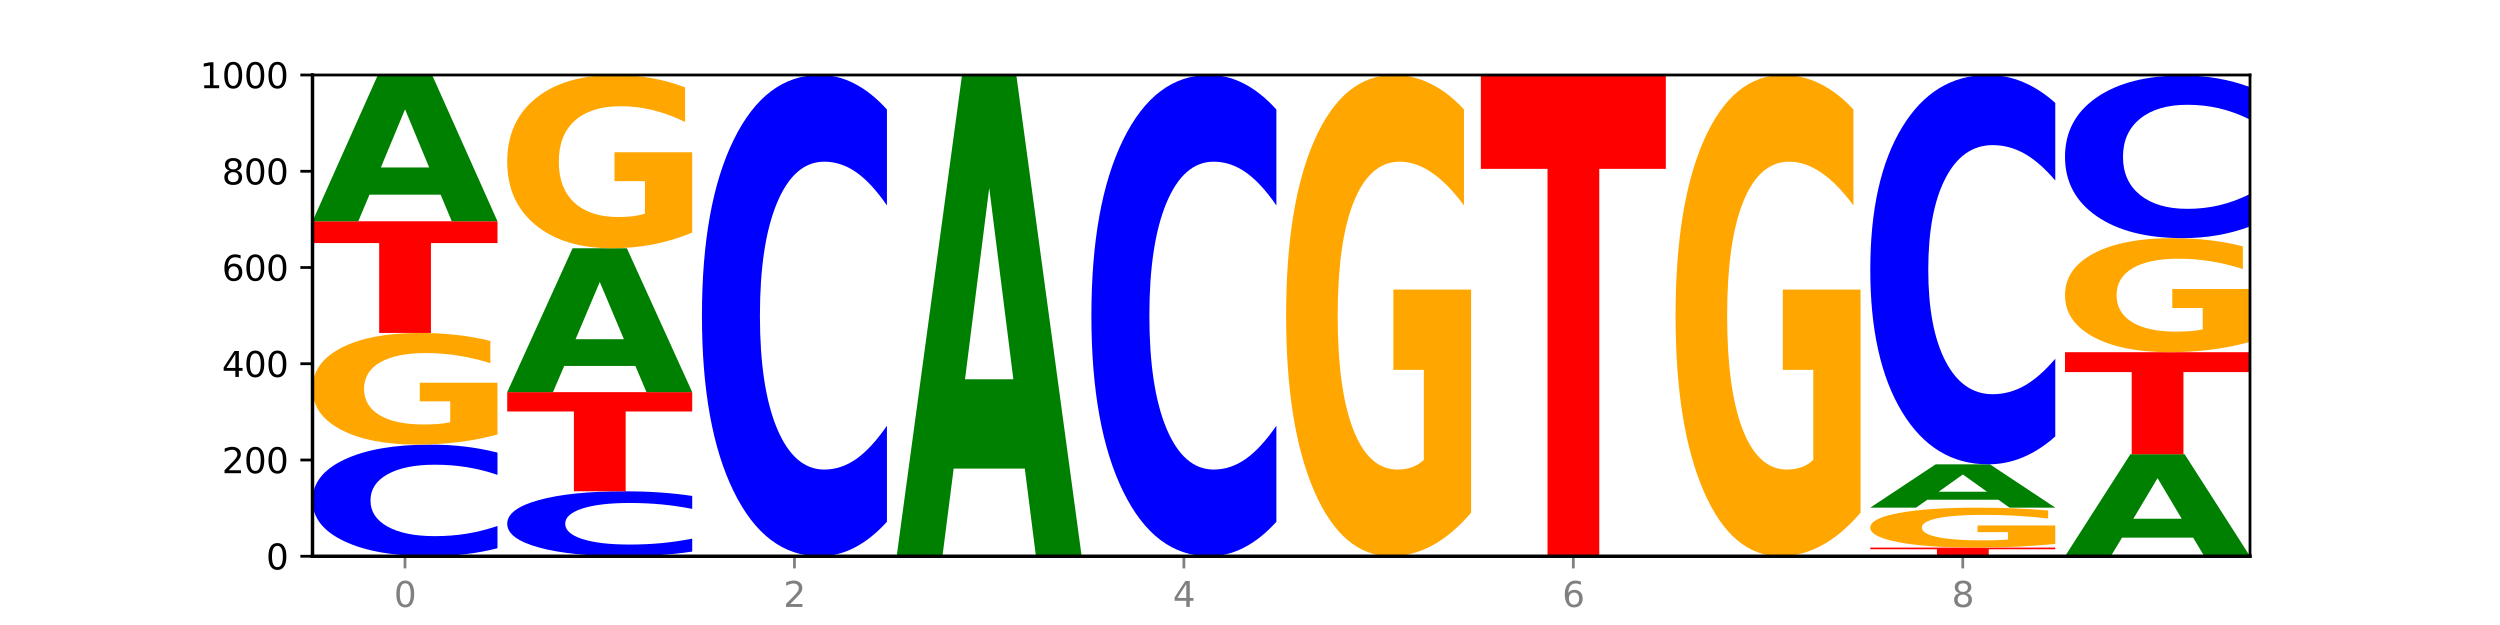 <?xml version="1.0" encoding="utf-8" standalone="no"?>
<!DOCTYPE svg PUBLIC "-//W3C//DTD SVG 1.1//EN"
  "http://www.w3.org/Graphics/SVG/1.1/DTD/svg11.dtd">
<svg xmlns:xlink="http://www.w3.org/1999/xlink" width="720pt" height="180pt" viewBox="0 0 720 180" xmlns="http://www.w3.org/2000/svg" version="1.1">
 <defs>
  <style type="text/css">*{stroke-linejoin: round; stroke-linecap: butt}</style>
 </defs>
 <g id="figure_1">
  <g id="patch_1">
   <path d="M 0 180 
L 720 180 
L 720 0 
L 0 0 
z
" style="fill: #ffffff"/>
  </g>
  <g id="axes_1">
   <g id="patch_2">
    <path d="M 90 160.2 
L 648 160.2 
L 648 21.6 
L 90 21.6 
z
" style="fill: #ffffff"/>
   </g>
   <g id="line2d_1">
    <path d="M 90 160.2 
L 648 160.2 
" clip-path="url(#p2d7e78b083)" style="fill: none; stroke: #000000; stroke-width: 0.5; stroke-linecap: square"/>
   </g>
   <g id="patch_3">
    <path d="M 143.276 157.895 
Q 138.82 159.038 134.001 159.615 
Q 129.182 160.2 123.934 160.2 
Q 108.282 160.2 99.141 155.869 
Q 90 151.538 90 144.132 
Q 90 136.7 99.141 132.376 
Q 108.282 128.045 123.934 128.045 
Q 129.182 128.045 134.001 128.629 
Q 138.82 129.207 143.276 130.35 
L 143.276 136.759 
Q 138.78 135.245 134.417 134.541 
Q 130.055 133.837 125.236 133.837 
Q 116.591 133.837 111.638 136.58 
Q 106.698 139.317 106.698 144.132 
Q 106.698 148.928 111.638 151.671 
Q 116.591 154.408 125.236 154.408 
Q 130.055 154.408 134.417 153.704 
Q 138.78 152.993 143.276 151.479 
L 143.276 157.895 
z
" clip-path="url(#p2d7e78b083)" style="fill: #0000ff"/>
   </g>
   <g id="patch_4">
    <path d="M 143.276 125.135 
Q 137.903 126.59 132.124 127.321 
Q 126.345 128.045 120.184 128.045 
Q 106.262 128.045 98.131 123.714 
Q 90 119.383 90 111.977 
Q 90 104.485 98.274 100.187 
Q 106.561 95.89 120.972 95.89 
Q 126.525 95.89 131.611 96.474 
Q 136.709 97.052 141.223 98.194 
L 141.223 104.604 
Q 136.566 103.136 131.957 102.412 
Q 127.348 101.682 122.716 101.682 
Q 114.143 101.682 109.498 104.352 
Q 104.853 107.015 104.853 111.977 
Q 104.853 116.892 109.331 119.576 
Q 113.808 122.253 122.047 122.253 
Q 124.292 122.253 126.214 122.1 
Q 128.136 121.941 129.665 121.608 
L 129.665 115.591 
L 120.889 115.591 
L 120.889 110.23 
L 143.276 110.23 
L 143.276 125.135 
z
" clip-path="url(#p2d7e78b083)" style="fill: #ffa600"/>
   </g>
   <g id="patch_5">
    <path d="M 90 63.734 
L 143.276 63.734 
L 143.276 70.006 
L 124.109 70.006 
L 124.109 95.89 
L 109.204 95.89 
L 109.204 70.006 
L 90 70.006 
L 90 63.734 
z
" clip-path="url(#p2d7e78b083)" style="fill: #ff0000"/>
   </g>
   <g id="patch_6">
    <path d="M 126.905 56.059 
L 106.415 56.059 
L 103.18 63.734 
L 90 63.734 
L 108.823 21.6 
L 124.454 21.6 
L 143.276 63.734 
L 130.107 63.734 
L 126.905 56.059 
z
M 109.683 48.239 
L 123.604 48.239 
L 116.655 31.479 
L 109.683 48.239 
z
" clip-path="url(#p2d7e78b083)" style="fill: #008000"/>
   </g>
   <g id="patch_7">
    <path d="M 199.357 158.859 
Q 194.9 159.524 190.081 159.86 
Q 185.263 160.2 180.014 160.2 
Q 164.363 160.2 155.222 157.68 
Q 146.08 155.16 146.08 150.85 
Q 146.08 146.525 155.222 144.009 
Q 164.363 141.489 180.014 141.489 
Q 185.263 141.489 190.081 141.829 
Q 194.9 142.165 199.357 142.83 
L 199.357 146.56 
Q 194.86 145.679 190.498 145.269 
Q 186.135 144.859 181.316 144.859 
Q 172.672 144.859 167.718 146.456 
Q 162.779 148.048 162.779 150.85 
Q 162.779 153.641 167.718 155.237 
Q 172.672 156.83 181.316 156.83 
Q 186.135 156.83 190.498 156.42 
Q 194.86 156.006 199.357 155.125 
L 199.357 158.859 
z
" clip-path="url(#p2d7e78b083)" style="fill: #0000ff"/>
   </g>
   <g id="patch_8">
    <path d="M 146.08 112.937 
L 199.357 112.937 
L 199.357 118.506 
L 180.19 118.506 
L 180.19 141.489 
L 165.285 141.489 
L 165.285 118.506 
L 146.08 118.506 
L 146.08 112.937 
z
" clip-path="url(#p2d7e78b083)" style="fill: #ff0000"/>
   </g>
   <g id="patch_9">
    <path d="M 182.985 105.388 
L 162.496 105.388 
L 159.261 112.937 
L 146.08 112.937 
L 164.903 71.496 
L 180.534 71.496 
L 199.357 112.937 
L 186.187 112.937 
L 182.985 105.388 
z
M 165.764 97.697 
L 179.684 97.697 
L 172.735 81.212 
L 165.764 97.697 
z
" clip-path="url(#p2d7e78b083)" style="fill: #008000"/>
   </g>
   <g id="patch_10">
    <path d="M 199.357 66.982 
Q 193.984 69.239 188.205 70.373 
Q 182.426 71.496 176.265 71.496 
Q 162.343 71.496 154.212 64.776 
Q 146.08 58.056 146.08 46.563 
Q 146.08 34.937 154.355 28.269 
Q 162.641 21.6 177.053 21.6 
Q 182.605 21.6 187.691 22.507 
Q 192.79 23.404 197.303 25.177 
L 197.303 35.123 
Q 192.646 32.845 188.038 31.721 
Q 183.429 30.588 178.796 30.588 
Q 170.223 30.588 165.578 34.731 
Q 160.934 38.864 160.934 46.563 
Q 160.934 54.191 165.411 58.355 
Q 169.889 62.508 178.127 62.508 
Q 180.372 62.508 182.294 62.271 
Q 184.217 62.024 185.745 61.509 
L 185.745 52.17 
L 176.969 52.17 
L 176.969 43.853 
L 199.357 43.853 
L 199.357 66.982 
z
" clip-path="url(#p2d7e78b083)" style="fill: #ffa600"/>
   </g>
   <g id="patch_11">
    <path d="M 255.437 150.265 
Q 250.981 155.19 246.162 157.681 
Q 241.343 160.2 236.094 160.2 
Q 220.443 160.2 211.302 141.533 
Q 202.161 122.866 202.161 90.943 
Q 202.161 58.905 211.302 40.267 
Q 220.443 21.6 236.094 21.6 
Q 241.343 21.6 246.162 24.119 
Q 250.981 26.61 255.437 31.535 
L 255.437 59.163 
Q 250.94 52.635 246.578 49.601 
Q 242.215 46.566 237.397 46.566 
Q 228.752 46.566 223.799 58.39 
Q 218.859 70.186 218.859 90.943 
Q 218.859 111.614 223.799 123.439 
Q 228.752 135.234 237.397 135.234 
Q 242.215 135.234 246.578 132.199 
Q 250.94 129.136 255.437 122.608 
L 255.437 150.265 
z
" clip-path="url(#p2d7e78b083)" style="fill: #0000ff"/>
   </g>
   <g id="patch_12">
    <path d="M 295.146 134.951 
L 274.657 134.951 
L 271.421 160.2 
L 258.241 160.2 
L 277.064 21.6 
L 292.695 21.6 
L 311.518 160.2 
L 298.348 160.2 
L 295.146 134.951 
z
M 277.924 109.228 
L 291.845 109.228 
L 284.896 54.096 
L 277.924 109.228 
z
" clip-path="url(#p2d7e78b083)" style="fill: #008000"/>
   </g>
   <g id="patch_13">
    <path d="M 367.598 150.265 
Q 363.142 155.19 358.323 157.681 
Q 353.504 160.2 348.255 160.2 
Q 332.604 160.2 323.463 141.533 
Q 314.322 122.866 314.322 90.943 
Q 314.322 58.905 323.463 40.267 
Q 332.604 21.6 348.255 21.6 
Q 353.504 21.6 358.323 24.119 
Q 363.142 26.61 367.598 31.535 
L 367.598 59.163 
Q 363.101 52.635 358.739 49.601 
Q 354.376 46.566 349.557 46.566 
Q 340.913 46.566 335.96 58.39 
Q 331.02 70.186 331.02 90.943 
Q 331.02 111.614 335.96 123.439 
Q 340.913 135.234 349.557 135.234 
Q 354.376 135.234 358.739 132.199 
Q 363.101 129.136 367.598 122.608 
L 367.598 150.265 
z
" clip-path="url(#p2d7e78b083)" style="fill: #0000ff"/>
   </g>
   <g id="patch_14">
    <path d="M 423.678 147.66 
Q 418.305 153.93 412.526 157.079 
Q 406.747 160.2 400.586 160.2 
Q 386.664 160.2 378.533 141.533 
Q 370.402 122.866 370.402 90.943 
Q 370.402 58.648 378.676 40.124 
Q 386.963 21.6 401.374 21.6 
Q 406.927 21.6 412.013 24.119 
Q 417.111 26.61 421.625 31.535 
L 421.625 59.163 
Q 416.968 52.836 412.359 49.715 
Q 407.75 46.566 403.118 46.566 
Q 394.545 46.566 389.9 58.075 
Q 385.255 69.556 385.255 90.943 
Q 385.255 112.129 389.733 123.696 
Q 394.21 135.234 402.449 135.234 
Q 404.694 135.234 406.616 134.576 
Q 408.538 133.889 410.067 132.457 
L 410.067 106.518 
L 401.291 106.518 
L 401.291 83.413 
L 423.678 83.413 
L 423.678 147.66 
z
" clip-path="url(#p2d7e78b083)" style="fill: #ffa600"/>
   </g>
   <g id="patch_15">
    <path d="M 426.482 21.6 
L 479.759 21.6 
L 479.759 48.631 
L 460.592 48.631 
L 460.592 160.2 
L 445.687 160.2 
L 445.687 48.631 
L 426.482 48.631 
L 426.482 21.6 
z
" clip-path="url(#p2d7e78b083)" style="fill: #ff0000"/>
   </g>
   <g id="patch_16">
    <path d="M 535.839 147.66 
Q 530.466 153.93 524.687 157.079 
Q 518.908 160.2 512.747 160.2 
Q 498.825 160.2 490.694 141.533 
Q 482.563 122.866 482.563 90.943 
Q 482.563 58.648 490.837 40.124 
Q 499.124 21.6 513.535 21.6 
Q 519.087 21.6 524.174 24.119 
Q 529.272 26.61 533.786 31.535 
L 533.786 59.163 
Q 529.129 52.836 524.52 49.715 
Q 519.911 46.566 515.278 46.566 
Q 506.706 46.566 502.061 58.075 
Q 497.416 69.556 497.416 90.943 
Q 497.416 112.129 501.894 123.696 
Q 506.371 135.234 514.61 135.234 
Q 516.855 135.234 518.777 134.576 
Q 520.699 133.889 522.228 132.457 
L 522.228 106.518 
L 513.452 106.518 
L 513.452 83.413 
L 535.839 83.413 
L 535.839 147.66 
z
" clip-path="url(#p2d7e78b083)" style="fill: #ffa600"/>
   </g>
   <g id="patch_17">
    <path d="M 538.643 157.705 
L 591.92 157.705 
L 591.92 158.192 
L 572.752 158.192 
L 572.752 160.2 
L 557.847 160.2 
L 557.847 158.192 
L 538.643 158.192 
L 538.643 157.705 
z
" clip-path="url(#p2d7e78b083)" style="fill: #ff0000"/>
   </g>
   <g id="patch_18">
    <path d="M 591.92 156.664 
Q 586.547 157.185 580.768 157.446 
Q 574.989 157.705 568.828 157.705 
Q 554.906 157.705 546.774 156.156 
Q 538.643 154.606 538.643 151.957 
Q 538.643 149.276 546.918 147.739 
Q 555.204 146.201 569.616 146.201 
Q 575.168 146.201 580.254 146.411 
Q 585.353 146.617 589.866 147.026 
L 589.866 149.319 
Q 585.209 148.794 580.6 148.535 
Q 575.992 148.274 571.359 148.274 
Q 562.786 148.274 558.141 149.229 
Q 553.497 150.182 553.497 151.957 
Q 553.497 153.715 557.974 154.675 
Q 562.452 155.633 570.69 155.633 
Q 572.935 155.633 574.857 155.578 
Q 576.78 155.521 578.308 155.403 
L 578.308 153.25 
L 569.532 153.25 
L 569.532 151.332 
L 591.92 151.332 
L 591.92 156.664 
z
" clip-path="url(#p2d7e78b083)" style="fill: #ffa600"/>
   </g>
   <g id="patch_19">
    <path d="M 575.548 143.929 
L 555.059 143.929 
L 551.823 146.201 
L 538.643 146.201 
L 557.466 133.727 
L 573.097 133.727 
L 591.92 146.201 
L 578.75 146.201 
L 575.548 143.929 
z
M 558.326 141.614 
L 572.247 141.614 
L 565.298 136.652 
L 558.326 141.614 
z
" clip-path="url(#p2d7e78b083)" style="fill: #008000"/>
   </g>
   <g id="patch_20">
    <path d="M 591.92 125.69 
Q 587.463 129.674 582.644 131.689 
Q 577.825 133.727 572.577 133.727 
Q 556.926 133.727 547.784 118.626 
Q 538.643 103.524 538.643 77.698 
Q 538.643 51.78 547.784 36.702 
Q 556.926 21.6 572.577 21.6 
Q 577.825 21.6 582.644 23.638 
Q 587.463 25.653 591.92 29.637 
L 591.92 51.989 
Q 587.423 46.708 583.06 44.252 
Q 578.698 41.797 573.879 41.797 
Q 565.234 41.797 560.281 51.363 
Q 555.342 60.906 555.342 77.698 
Q 555.342 94.421 560.281 103.987 
Q 565.234 113.53 573.879 113.53 
Q 578.698 113.53 583.06 111.075 
Q 587.423 108.597 591.92 103.316 
L 591.92 125.69 
z
" clip-path="url(#p2d7e78b083)" style="fill: #0000ff"/>
   </g>
   <g id="patch_21">
    <path d="M 631.628 154.847 
L 611.139 154.847 
L 607.904 160.2 
L 594.724 160.2 
L 613.546 130.817 
L 629.177 130.817 
L 648 160.2 
L 634.831 160.2 
L 631.628 154.847 
z
M 614.407 149.394 
L 628.328 149.394 
L 621.378 137.706 
L 614.407 149.394 
z
" clip-path="url(#p2d7e78b083)" style="fill: #008000"/>
   </g>
   <g id="patch_22">
    <path d="M 594.724 101.434 
L 648 101.434 
L 648 107.164 
L 628.833 107.164 
L 628.833 130.817 
L 613.928 130.817 
L 613.928 107.164 
L 594.724 107.164 
L 594.724 101.434 
z
" clip-path="url(#p2d7e78b083)" style="fill: #ff0000"/>
   </g>
   <g id="patch_23">
    <path d="M 648 98.462 
Q 642.627 99.948 636.848 100.694 
Q 631.069 101.434 624.908 101.434 
Q 610.986 101.434 602.855 97.01 
Q 594.724 92.585 594.724 85.02 
Q 594.724 77.366 602.998 72.976 
Q 611.284 68.585 625.696 68.585 
Q 631.248 68.585 636.335 69.183 
Q 641.433 69.773 645.946 70.94 
L 645.946 77.488 
Q 641.29 75.988 636.681 75.249 
Q 632.072 74.502 627.439 74.502 
Q 618.866 74.502 614.222 77.23 
Q 609.577 79.951 609.577 85.02 
Q 609.577 90.041 614.055 92.782 
Q 618.532 95.517 626.771 95.517 
Q 629.015 95.517 630.938 95.361 
Q 632.86 95.198 634.388 94.859 
L 634.388 88.711 
L 625.612 88.711 
L 625.612 83.235 
L 648 83.235 
L 648 98.462 
z
" clip-path="url(#p2d7e78b083)" style="fill: #ffa600"/>
   </g>
   <g id="patch_24">
    <path d="M 648 65.227 
Q 643.544 66.892 638.725 67.734 
Q 633.906 68.585 628.657 68.585 
Q 613.006 68.585 603.865 62.276 
Q 594.724 55.966 594.724 45.177 
Q 594.724 34.348 603.865 28.048 
Q 613.006 21.739 628.657 21.739 
Q 633.906 21.739 638.725 22.59 
Q 643.544 23.432 648 25.097 
L 648 34.435 
Q 643.503 32.229 639.141 31.203 
Q 634.778 30.177 629.959 30.177 
Q 621.315 30.177 616.362 34.174 
Q 611.422 38.161 611.422 45.177 
Q 611.422 52.163 616.362 56.16 
Q 621.315 60.147 629.959 60.147 
Q 634.778 60.147 639.141 59.121 
Q 643.503 58.086 648 55.879 
L 648 65.227 
z
" clip-path="url(#p2d7e78b083)" style="fill: #0000ff"/>
   </g>
   <g id="matplotlib.axis_1">
    <g id="xtick_1">
     <g id="line2d_2">
      <defs>
       <path id="m5f7d23b9cc" d="M 0 0 
L 0 3.5 
" style="stroke: #808080; stroke-width: 0.8"/>
      </defs>
      <g>
       <use xlink:href="#m5f7d23b9cc" x="116.638" y="160.2" style="fill: #808080; stroke: #808080; stroke-width: 0.8"/>
      </g>
     </g>
     <g id="text_1">
      <!-- 0 -->
      <g style="fill: #808080" transform="translate(113.457 174.798) scale(0.1 -0.1)">
       <defs>
        <path id="DejaVuSans-30" d="M 2034 4250 
Q 1547 4250 1301 3770 
Q 1056 3291 1056 2328 
Q 1056 1369 1301 889 
Q 1547 409 2034 409 
Q 2525 409 2770 889 
Q 3016 1369 3016 2328 
Q 3016 3291 2770 3770 
Q 2525 4250 2034 4250 
z
M 2034 4750 
Q 2819 4750 3233 4129 
Q 3647 3509 3647 2328 
Q 3647 1150 3233 529 
Q 2819 -91 2034 -91 
Q 1250 -91 836 529 
Q 422 1150 422 2328 
Q 422 3509 836 4129 
Q 1250 4750 2034 4750 
z
" transform="scale(0.016)"/>
       </defs>
       <use xlink:href="#DejaVuSans-30"/>
      </g>
     </g>
    </g>
    <g id="xtick_2">
     <g id="line2d_3">
      <g>
       <use xlink:href="#m5f7d23b9cc" x="228.799" y="160.2" style="fill: #808080; stroke: #808080; stroke-width: 0.8"/>
      </g>
     </g>
     <g id="text_2">
      <!-- 2 -->
      <g style="fill: #808080" transform="translate(225.618 174.798) scale(0.1 -0.1)">
       <defs>
        <path id="DejaVuSans-32" d="M 1228 531 
L 3431 531 
L 3431 0 
L 469 0 
L 469 531 
Q 828 903 1448 1529 
Q 2069 2156 2228 2338 
Q 2531 2678 2651 2914 
Q 2772 3150 2772 3378 
Q 2772 3750 2511 3984 
Q 2250 4219 1831 4219 
Q 1534 4219 1204 4116 
Q 875 4013 500 3803 
L 500 4441 
Q 881 4594 1212 4672 
Q 1544 4750 1819 4750 
Q 2544 4750 2975 4387 
Q 3406 4025 3406 3419 
Q 3406 3131 3298 2873 
Q 3191 2616 2906 2266 
Q 2828 2175 2409 1742 
Q 1991 1309 1228 531 
z
" transform="scale(0.016)"/>
       </defs>
       <use xlink:href="#DejaVuSans-32"/>
      </g>
     </g>
    </g>
    <g id="xtick_3">
     <g id="line2d_4">
      <g>
       <use xlink:href="#m5f7d23b9cc" x="340.96" y="160.2" style="fill: #808080; stroke: #808080; stroke-width: 0.8"/>
      </g>
     </g>
     <g id="text_3">
      <!-- 4 -->
      <g style="fill: #808080" transform="translate(337.779 174.798) scale(0.1 -0.1)">
       <defs>
        <path id="DejaVuSans-34" d="M 2419 4116 
L 825 1625 
L 2419 1625 
L 2419 4116 
z
M 2253 4666 
L 3047 4666 
L 3047 1625 
L 3713 1625 
L 3713 1100 
L 3047 1100 
L 3047 0 
L 2419 0 
L 2419 1100 
L 313 1100 
L 313 1709 
L 2253 4666 
z
" transform="scale(0.016)"/>
       </defs>
       <use xlink:href="#DejaVuSans-34"/>
      </g>
     </g>
    </g>
    <g id="xtick_4">
     <g id="line2d_5">
      <g>
       <use xlink:href="#m5f7d23b9cc" x="453.121" y="160.2" style="fill: #808080; stroke: #808080; stroke-width: 0.8"/>
      </g>
     </g>
     <g id="text_4">
      <!-- 6 -->
      <g style="fill: #808080" transform="translate(449.939 174.798) scale(0.1 -0.1)">
       <defs>
        <path id="DejaVuSans-36" d="M 2113 2584 
Q 1688 2584 1439 2293 
Q 1191 2003 1191 1497 
Q 1191 994 1439 701 
Q 1688 409 2113 409 
Q 2538 409 2786 701 
Q 3034 994 3034 1497 
Q 3034 2003 2786 2293 
Q 2538 2584 2113 2584 
z
M 3366 4563 
L 3366 3988 
Q 3128 4100 2886 4159 
Q 2644 4219 2406 4219 
Q 1781 4219 1451 3797 
Q 1122 3375 1075 2522 
Q 1259 2794 1537 2939 
Q 1816 3084 2150 3084 
Q 2853 3084 3261 2657 
Q 3669 2231 3669 1497 
Q 3669 778 3244 343 
Q 2819 -91 2113 -91 
Q 1303 -91 875 529 
Q 447 1150 447 2328 
Q 447 3434 972 4092 
Q 1497 4750 2381 4750 
Q 2619 4750 2861 4703 
Q 3103 4656 3366 4563 
z
" transform="scale(0.016)"/>
       </defs>
       <use xlink:href="#DejaVuSans-36"/>
      </g>
     </g>
    </g>
    <g id="xtick_5">
     <g id="line2d_6">
      <g>
       <use xlink:href="#m5f7d23b9cc" x="565.281" y="160.2" style="fill: #808080; stroke: #808080; stroke-width: 0.8"/>
      </g>
     </g>
     <g id="text_5">
      <!-- 8 -->
      <g style="fill: #808080" transform="translate(562.1 174.798) scale(0.1 -0.1)">
       <defs>
        <path id="DejaVuSans-38" d="M 2034 2216 
Q 1584 2216 1326 1975 
Q 1069 1734 1069 1313 
Q 1069 891 1326 650 
Q 1584 409 2034 409 
Q 2484 409 2743 651 
Q 3003 894 3003 1313 
Q 3003 1734 2745 1975 
Q 2488 2216 2034 2216 
z
M 1403 2484 
Q 997 2584 770 2862 
Q 544 3141 544 3541 
Q 544 4100 942 4425 
Q 1341 4750 2034 4750 
Q 2731 4750 3128 4425 
Q 3525 4100 3525 3541 
Q 3525 3141 3298 2862 
Q 3072 2584 2669 2484 
Q 3125 2378 3379 2068 
Q 3634 1759 3634 1313 
Q 3634 634 3220 271 
Q 2806 -91 2034 -91 
Q 1263 -91 848 271 
Q 434 634 434 1313 
Q 434 1759 690 2068 
Q 947 2378 1403 2484 
z
M 1172 3481 
Q 1172 3119 1398 2916 
Q 1625 2713 2034 2713 
Q 2441 2713 2670 2916 
Q 2900 3119 2900 3481 
Q 2900 3844 2670 4047 
Q 2441 4250 2034 4250 
Q 1625 4250 1398 4047 
Q 1172 3844 1172 3481 
z
" transform="scale(0.016)"/>
       </defs>
       <use xlink:href="#DejaVuSans-38"/>
      </g>
     </g>
    </g>
   </g>
   <g id="matplotlib.axis_2">
    <g id="ytick_1">
     <g id="line2d_7">
      <defs>
       <path id="m73b8d53fb5" d="M 0 0 
L -3.5 0 
" style="stroke: #000000; stroke-width: 0.8"/>
      </defs>
      <g>
       <use xlink:href="#m73b8d53fb5" x="90" y="160.2" style="stroke: #000000; stroke-width: 0.8"/>
      </g>
     </g>
     <g id="text_6">
      <!-- 0 -->
      <g transform="translate(76.638 163.999) scale(0.1 -0.1)">
       <use xlink:href="#DejaVuSans-30"/>
      </g>
     </g>
    </g>
    <g id="ytick_2">
     <g id="line2d_8">
      <g>
       <use xlink:href="#m73b8d53fb5" x="90" y="132.48" style="stroke: #000000; stroke-width: 0.8"/>
      </g>
     </g>
     <g id="text_7">
      <!-- 200 -->
      <g transform="translate(63.913 136.279) scale(0.1 -0.1)">
       <use xlink:href="#DejaVuSans-32"/>
       <use xlink:href="#DejaVuSans-30" x="63.623"/>
       <use xlink:href="#DejaVuSans-30" x="127.246"/>
      </g>
     </g>
    </g>
    <g id="ytick_3">
     <g id="line2d_9">
      <g>
       <use xlink:href="#m73b8d53fb5" x="90" y="104.76" style="stroke: #000000; stroke-width: 0.8"/>
      </g>
     </g>
     <g id="text_8">
      <!-- 400 -->
      <g transform="translate(63.913 108.559) scale(0.1 -0.1)">
       <use xlink:href="#DejaVuSans-34"/>
       <use xlink:href="#DejaVuSans-30" x="63.623"/>
       <use xlink:href="#DejaVuSans-30" x="127.246"/>
      </g>
     </g>
    </g>
    <g id="ytick_4">
     <g id="line2d_10">
      <g>
       <use xlink:href="#m73b8d53fb5" x="90" y="77.04" style="stroke: #000000; stroke-width: 0.8"/>
      </g>
     </g>
     <g id="text_9">
      <!-- 600 -->
      <g transform="translate(63.913 80.839) scale(0.1 -0.1)">
       <use xlink:href="#DejaVuSans-36"/>
       <use xlink:href="#DejaVuSans-30" x="63.623"/>
       <use xlink:href="#DejaVuSans-30" x="127.246"/>
      </g>
     </g>
    </g>
    <g id="ytick_5">
     <g id="line2d_11">
      <g>
       <use xlink:href="#m73b8d53fb5" x="90" y="49.32" style="stroke: #000000; stroke-width: 0.8"/>
      </g>
     </g>
     <g id="text_10">
      <!-- 800 -->
      <g transform="translate(63.913 53.119) scale(0.1 -0.1)">
       <use xlink:href="#DejaVuSans-38"/>
       <use xlink:href="#DejaVuSans-30" x="63.623"/>
       <use xlink:href="#DejaVuSans-30" x="127.246"/>
      </g>
     </g>
    </g>
    <g id="ytick_6">
     <g id="line2d_12">
      <g>
       <use xlink:href="#m73b8d53fb5" x="90" y="21.6" style="stroke: #000000; stroke-width: 0.8"/>
      </g>
     </g>
     <g id="text_11">
      <!-- 1000 -->
      <g transform="translate(57.55 25.399) scale(0.1 -0.1)">
       <defs>
        <path id="DejaVuSans-31" d="M 794 531 
L 1825 531 
L 1825 4091 
L 703 3866 
L 703 4441 
L 1819 4666 
L 2450 4666 
L 2450 531 
L 3481 531 
L 3481 0 
L 794 0 
L 794 531 
z
" transform="scale(0.016)"/>
       </defs>
       <use xlink:href="#DejaVuSans-31"/>
       <use xlink:href="#DejaVuSans-30" x="63.623"/>
       <use xlink:href="#DejaVuSans-30" x="127.246"/>
       <use xlink:href="#DejaVuSans-30" x="190.869"/>
      </g>
     </g>
    </g>
   </g>
   <g id="patch_25">
    <path d="M 90 160.2 
L 90 21.6 
" style="fill: none; stroke: #000000; stroke-linejoin: miter; stroke-linecap: square"/>
   </g>
   <g id="patch_26">
    <path d="M 648 160.2 
L 648 21.6 
" style="fill: none; stroke: #000000; stroke-width: 0.8; stroke-linejoin: miter; stroke-linecap: square"/>
   </g>
   <g id="patch_27">
    <path d="M 90 160.2 
L 648 160.2 
" style="fill: none; stroke: #000000; stroke-linejoin: miter; stroke-linecap: square"/>
   </g>
   <g id="patch_28">
    <path d="M 90 21.6 
L 648 21.6 
" style="fill: none; stroke: #000000; stroke-width: 0.8; stroke-linejoin: miter; stroke-linecap: square"/>
   </g>
  </g>
 </g>
 <defs>
  <clipPath id="p2d7e78b083">
   <rect x="90" y="21.6" width="558" height="138.6"/>
  </clipPath>
 </defs>
</svg>
